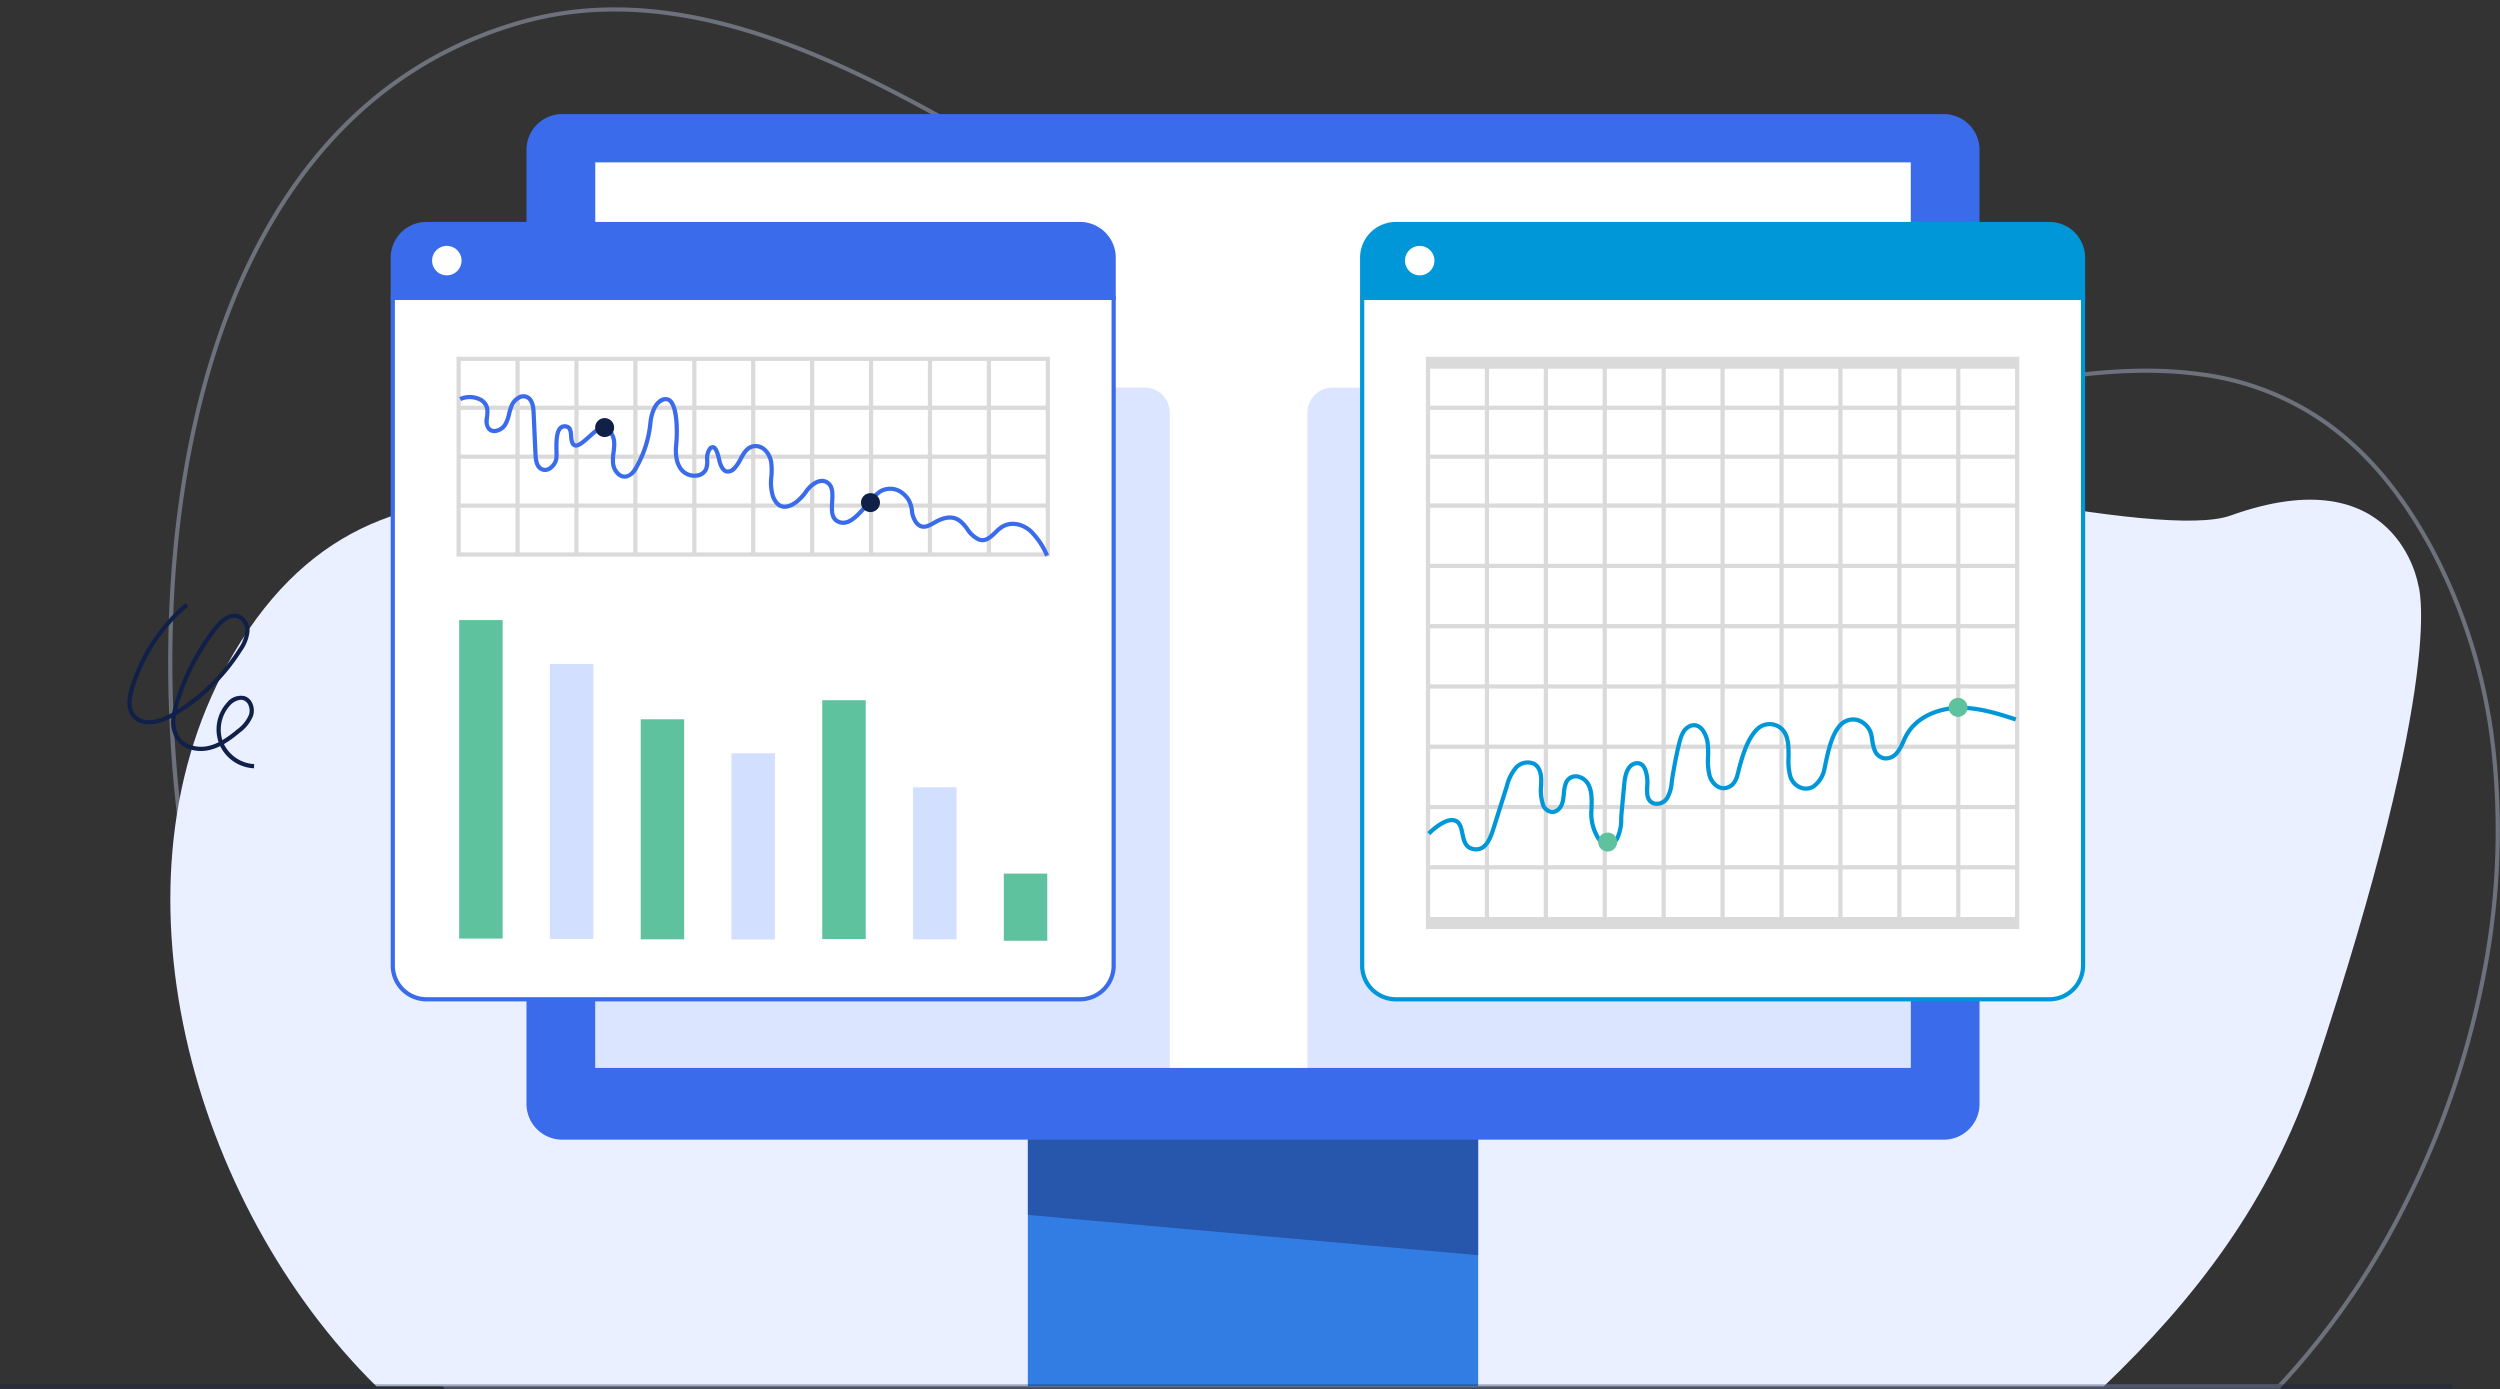 <svg xmlns="http://www.w3.org/2000/svg" xmlns:xlink="http://www.w3.org/1999/xlink" width="539.111" height="299.595" viewBox="0 0 539.111 299.595"><rect x="0" y="0" width="539.111" height="299.595" fill="#333333" stroke="none"/><defs><clipPath id="a"><rect width="97.109" height="54.364" fill="none"/></clipPath><clipPath id="b"><rect width="123.891" height="146.716" fill="none"/></clipPath><clipPath id="c"><rect width="130.108" height="146.716" fill="none"/></clipPath><clipPath id="d"><rect width="127.053" height="89.29" fill="none"/></clipPath></defs><g transform="translate(-9789 633.942)"><path d="M615.229,304.812H219.451l-.134-.138a226.46,226.46,0,0,1-28.149-34.9,172.513,172.513,0,0,1-20.1-43.125c-7.908-25.663-11.878-55.843-11.18-84.982.795-33.178,7.614-62.566,19.719-84.986,13.024-24.122,31.777-39.869,55.738-46.8,12.651-3.661,25.984-3.858,40.761-.6,11.651,2.567,24.323,7.376,38.743,14.7,15.954,8.106,31.52,17.7,46.573,26.983,13.055,8.049,26.554,16.371,40.245,23.683,16.524,8.824,31.583,15.146,46.04,19.328,16.972,4.91,33.277,6.795,48.461,5.6,13.139-1.032,27.049-4.146,40.5-7.157,20.691-4.632,42.086-9.422,61.282-6.787A60.406,60.406,0,0,1,625.164,96.05c8.915,6.269,16.407,15.094,22.9,26.98a120.959,120.959,0,0,1,13.811,45.819,161.788,161.788,0,0,1-2.78,49.26,188.884,188.884,0,0,1-16.464,47.128,167.91,167.91,0,0,1-27.271,39.432ZM219.836,303.9h395a167.09,167.09,0,0,0,26.988-39.076,188,188,0,0,0,16.385-46.9,160.869,160.869,0,0,0,2.766-48.984,120.055,120.055,0,0,0-13.7-45.478c-6.428-11.761-13.83-20.486-22.629-26.673a59.517,59.517,0,0,0-26.818-10.266c-19.033-2.613-40.348,2.16-60.96,6.774-13.482,3.018-27.424,6.139-40.628,7.176-15.294,1.2-31.707-.695-48.784-5.635-14.518-4.2-29.635-10.545-46.215-19.4-13.715-7.325-27.227-15.655-40.294-23.711-15.038-9.271-30.588-18.858-46.508-26.947-14.35-7.291-26.952-12.074-38.527-14.625-14.625-3.223-27.812-3.03-40.313.588C211.877,17.612,193.307,33.21,180.4,57.11c-26.521,49.119-22.981,122.176-8.47,169.27a171.591,171.591,0,0,0,20,42.9,225.282,225.282,0,0,0,27.9,34.624" transform="translate(9665.451 -639.331)" fill="#d3dfff" opacity="0.358"/><path d="M624.185,230.989c28.966-87.118,22.426-104.938,22.426-104.938s-4.529-27.774-40.425-14.887c-29.722,10.671-254.961-60.185-264.229-26.536-3.638,13.21-4.688,37.3-23.683,35.92-50.466-3.673-109.11-36.686-142.7,20.277-28.87,48.954-8.977,118.991,30.748,158.131H578.827c19.47-18.649,35.99-39.794,45.358-67.968" transform="translate(9663.85 -633.94)" fill="#eaf0ff"/><rect width="97.109" height="82.588" transform="translate(10010.651 -417.618)" fill="#327de3"/><g transform="translate(10010.65 -417.618)" opacity="0.6"><g transform="translate(0)"><g clip-path="url(#a)"><path d="M1074.018,1007.793l-97.109-8.7V953.43h97.109Z" transform="translate(-976.909 -953.43)" fill="#1f3c88"/></g></g></g><path d="M806.022,329.568h-297.9a7.719,7.719,0,0,1-7.719-7.719V116.118a7.719,7.719,0,0,1,7.719-7.719h297.9a7.719,7.719,0,0,1,7.719,7.719V321.849a7.719,7.719,0,0,1-7.719,7.719" transform="translate(9402.132 -717.746)" fill="#3a6bea"/><rect width="283.685" height="195.279" transform="translate(9917.364 -598.929)" fill="#fff"/><g transform="translate(9917.364 -550.366)" opacity="0.3"><g transform="translate(0 0)"><g clip-path="url(#b)"><path d="M689.651,373.8V515.069H565.76V368.353H684.205a5.445,5.445,0,0,1,5.445,5.445" transform="translate(-565.76 -368.353)" fill="#86a7ff"/></g></g></g><g transform="translate(10070.942 -550.366)" opacity="0.3"><g transform="translate(0 0)"><g clip-path="url(#c)"><path d="M1372.748,368.353V515.069H1242.64V373.8a5.445,5.445,0,0,1,5.445-5.445Z" transform="translate(-1242.64 -368.353)" fill="#86a7ff"/></g></g></g><path d="M373.323,427.049a7.261,7.261,0,0,0,7.26,7.26h140.93a7.261,7.261,0,0,0,7.26-7.26V283.033H373.323Z" transform="translate(9500.381 -852.757)" fill="#fff"/><path d="M519.968,433.218H379.037a7.723,7.723,0,0,1-7.714-7.714V281.034H527.682V425.5a7.723,7.723,0,0,1-7.714,7.714M372.231,281.942V425.5a6.814,6.814,0,0,0,6.807,6.807H519.968a6.814,6.814,0,0,0,6.807-6.807V281.942Z" transform="translate(9501.927 -851.212)" fill="#3a6bea"/><path d="M521.514,212.926H380.583a7.261,7.261,0,0,0-7.26,7.26v8.646H528.774v-8.646a7.261,7.261,0,0,0-7.26-7.26" transform="translate(9500.381 -798.557)" fill="#3a6bea"/><path d="M527.682,227.741H371.323v-9.1a7.723,7.723,0,0,1,7.714-7.714H519.968a7.723,7.723,0,0,1,7.714,7.714Zm-155.451-.908H526.774v-8.192a6.814,6.814,0,0,0-6.807-6.807H379.037a6.814,6.814,0,0,0-6.807,6.807Z" transform="translate(9501.927 -797.011)" fill="#3a6bea"/><path d="M417.02,236.876a3.176,3.176,0,1,1-3.176-3.176,3.176,3.176,0,0,1,3.176,3.176" transform="translate(9471.51 -814.617)" fill="#fff"/><path d="M561.866,382.143H433.906V339.034h127.96Zm-127.052-.908H560.958V339.942H434.814Z" transform="translate(9453.543 -896.052)" fill="#dadada"/><rect width="127.052" height="0.908" transform="translate(9887.902 -525.367)" fill="#dadada"/><rect width="127.052" height="0.908" transform="translate(9887.902 -535.917)" fill="#dadada"/><rect width="127.052" height="0.908" transform="translate(9887.902 -546.468)" fill="#dadada"/><rect width="0.908" height="42.201" transform="translate(10001.797 -556.564)" fill="#dadada"/><rect width="0.908" height="42.201" transform="translate(9989.092 -556.564)" fill="#dadada"/><rect width="0.908" height="42.201" transform="translate(9976.385 -556.564)" fill="#dadada"/><rect width="0.908" height="42.201" transform="translate(9963.68 -556.564)" fill="#dadada"/><rect width="0.908" height="42.201" transform="translate(9950.975 -556.564)" fill="#dadada"/><rect width="0.908" height="42.201" transform="translate(9938.271 -556.564)" fill="#dadada"/><rect width="0.908" height="42.201" transform="translate(9925.564 -556.564)" fill="#dadada"/><rect width="0.908" height="42.201" transform="translate(9912.859 -556.564)" fill="#dadada"/><rect width="0.908" height="42.201" transform="translate(9900.154 -556.564)" fill="#dadada"/><path d="M562.853,409.648a16.118,16.118,0,0,0-3.433-5.151c-1.834-1.6-4.113-1.9-5.806-.757a9.118,9.118,0,0,0-1.124.984c-1.077,1.043-2.417,2.343-4.133,1.649a6.37,6.37,0,0,1-2.659-2.381,8.68,8.68,0,0,0-1.4-1.579c-1.286-1.047-2.884-.964-5.026.259l-.146.083c-1.289.739-2.893,1.658-4.391-.088a5.654,5.654,0,0,1-1.072-2.86,5.551,5.551,0,0,0-.735-2.273c-1.305-1.847-3.113-2.49-4.959-1.765-.935.367-2.019,1.628-3.168,2.963-1.67,1.942-3.52,4.092-5.516,4.092a2.928,2.928,0,0,1-1.468-.408c-1.585-.9-1.465-2.861-1.36-4.591.1-1.6.19-3.118-.872-3.785-1.354-.849-3.111.67-3.961,1.9-1.275,1.842-3.4,3.607-5.256,3.4-.789-.09-1.883-.581-2.615-2.415a10.516,10.516,0,0,1-.4-4.57,13.776,13.776,0,0,0-.033-2.969c-.23-1.41-1.368-3.3-3.173-3.087-1.283.152-1.919,1.318-2.591,2.554a9.022,9.022,0,0,1-1.275,1.934,2.352,2.352,0,0,1-2.267.949c-.84-.224-1.478-1.118-1.843-2.586-.018-.07-.039-.163-.063-.272-.461-2.034-.811-2.328-.939-2.361-.018,0-.121.021-.3.226a3.206,3.206,0,0,0-.45,2.133,5.215,5.215,0,0,1-.277,2.082,2.882,2.882,0,0,1-2.25,1.659,4.162,4.162,0,0,1-3.645-1.2c-1.236-1.352-1.707-3.422-1.4-6.152.248-2.2.2-8.105-1.377-9.01-.4-.226-.933-.09-1.6.407-.967.723-1.554,2.659-1.708,4.258a24.345,24.345,0,0,1-3.093,9.714,3.917,3.917,0,0,1-2.51,2.2,2.4,2.4,0,0,1-1.865-.495,4.025,4.025,0,0,1-1.479-2.689,10.777,10.777,0,0,1,.107-2.562,12.7,12.7,0,0,0,.139-1.9c-.038-1.32-.776-2.752-1.946-2.862-.605-.059-1.778.992-2.72,1.836-1.375,1.231-2.562,2.293-3.561,1.925-.552-.2-.885-.793-1.019-1.8-.023-.171-.034-.36-.046-.561-.053-.874-.135-1.552-.651-1.664a.9.9,0,0,0-.837.145c-.848.7-.8,3.241-.769,4.76a9.844,9.844,0,0,1-.046,1.72,3.7,3.7,0,0,1-1.829,2.468,2.173,2.173,0,0,1-1.929.074c-1.324-.613-1.563-2.226-1.623-3.562l-.41-9.046c-.049-1.074-.227-2.551-1.208-2.973a1.375,1.375,0,0,0-1.089.017,3.165,3.165,0,0,0-1.589,1.67,11.473,11.473,0,0,0-.5,1.643,8.886,8.886,0,0,1-.87,2.412,3.482,3.482,0,0,1-2.476,1.632,2.054,2.054,0,0,1-1.767-.608,3.452,3.452,0,0,1-.535-2.936,6.65,6.65,0,0,0,.063-1.45,2.363,2.363,0,0,0-1.27-1.827,4.632,4.632,0,0,0-3.942-.1l-.389-.82a5.526,5.526,0,0,1,4.771.129A3.221,3.221,0,0,1,443,377.919a7.325,7.325,0,0,1-.063,1.657c-.1.909-.194,1.694.293,2.211a1.138,1.138,0,0,0,1.007.329,2.568,2.568,0,0,0,1.8-1.193,8.083,8.083,0,0,0,.771-2.172,12.318,12.318,0,0,1,.548-1.773,4.055,4.055,0,0,1,2.086-2.159,2.279,2.279,0,0,1,1.786-.008c1.45.623,1.7,2.447,1.756,3.765l.41,9.046c.049,1.08.218,2.372,1.1,2.78a1.253,1.253,0,0,0,1.137-.06,2.784,2.784,0,0,0,1.35-1.837,10.314,10.314,0,0,0,.029-1.524c-.037-1.9-.086-4.5,1.1-5.479a1.808,1.808,0,0,1,1.6-.332c1.231.265,1.313,1.608,1.366,2.5.011.184.022.358.04.5.079.6.242,1,.434,1.069.485.18,1.732-.935,2.641-1.75,1.239-1.109,2.41-2.157,3.411-2.063,1.733.164,2.72,2.049,2.768,3.74a13.561,13.561,0,0,1-.145,2.038,9.972,9.972,0,0,0-.106,2.348,3.134,3.134,0,0,0,1.124,2.068,1.493,1.493,0,0,0,1.17.324c.845-.14,1.444-1.013,1.871-1.758a23.429,23.429,0,0,0,2.977-9.349c.16-1.666.8-3.948,2.068-4.9a2.289,2.289,0,0,1,2.593-.468c2.6,1.492,1.837,9.816,1.827,9.9-.277,2.459.115,4.288,1.167,5.438a3.221,3.221,0,0,0,2.824.914,2,2,0,0,0,1.568-1.122,4.507,4.507,0,0,0,.2-1.722,3.951,3.951,0,0,1,.672-2.728,1.184,1.184,0,0,1,1.205-.513c.894.224,1.3,1.687,1.6,3.04.023.1.043.188.059.253.269,1.08.716,1.8,1.2,1.928s1.008-.312,1.378-.7a8.255,8.255,0,0,0,1.134-1.741c.718-1.319,1.533-2.815,3.282-3.021,2.179-.256,3.834,1.751,4.175,3.842a14.661,14.661,0,0,1,.043,3.168,9.854,9.854,0,0,0,.339,4.181c.454,1.138,1.085,1.76,1.874,1.849,1.484.17,3.323-1.443,4.408-3.01,1.257-1.816,3.417-3.263,5.19-2.15,1.517.952,1.4,2.894,1.295,4.608-.1,1.608-.19,3.126.9,3.747,1.914,1.088,3.914-1.238,5.848-3.487,1.224-1.423,2.38-2.767,3.524-3.216,2.233-.877,4.488-.1,6.033,2.087a6.305,6.305,0,0,1,.887,2.638,4.911,4.911,0,0,0,.867,2.428c.962,1.122,1.819.712,3.251-.109l.147-.084c2.477-1.414,4.456-1.471,6.049-.175a9.484,9.484,0,0,1,1.551,1.737,5.587,5.587,0,0,0,2.275,2.086c1.086.439,1.957-.292,3.161-1.459a9.7,9.7,0,0,1,1.248-1.085c2.044-1.378,4.757-1.054,6.91.826a16.8,16.8,0,0,1,3.65,5.432Z" transform="translate(9451.54 -923.573)" fill="#3a6bea"/><path d="M569.751,399.409a2.042,2.042,0,1,1-2.042-2.042,2.042,2.042,0,0,1,2.042,2.042" transform="translate(9351.677 -941.15)" fill="#102048"/><path d="M822.417,470.742a2.042,2.042,0,1,1-2.042-2.042,2.042,2.042,0,0,1,2.042,2.042" transform="translate(9156.338 -996.298)" fill="#102048"/><rect width="9.378" height="68.679" transform="translate(9888.017 -500.224)" fill="#5fc29f"/><rect width="9.378" height="59.294" transform="translate(9907.591 -490.766)" fill="#d3dfff"/><rect width="9.378" height="47.45" transform="translate(9927.166 -478.832)" fill="#5fc29f"/><rect width="9.378" height="40.158" transform="translate(9946.74 -471.505)" fill="#d3dfff"/><rect width="9.378" height="51.5" transform="translate(9966.314 -482.945)" fill="#5fc29f"/><rect width="9.378" height="32.781" transform="translate(9985.889 -464.162)" fill="#d3dfff"/><rect width="9.378" height="14.487" transform="translate(10005.463 -445.557)" fill="#5fc29f"/><path d="M1294.656,283.034V427.05a7.26,7.26,0,0,0,7.261,7.26h140.93a7.26,7.26,0,0,0,7.26-7.26V283.034Z" transform="translate(8788.088 -852.758)" fill="#fff"/><path d="M1441.3,433.218H1300.37a7.723,7.723,0,0,1-7.714-7.714V281.034h156.359V425.5a7.723,7.723,0,0,1-7.714,7.714M1293.563,281.942V425.5a6.814,6.814,0,0,0,6.807,6.807H1441.3a6.814,6.814,0,0,0,6.807-6.807V281.942Z" transform="translate(8789.635 -851.212)" fill="#0097d9"/><path d="M1450.107,220.186a7.26,7.26,0,0,0-7.26-7.26h-140.93a7.261,7.261,0,0,0-7.261,7.26v8.646h155.451Z" transform="translate(8788.088 -798.557)" fill="#0097d9"/><path d="M1449.015,227.741H1292.656v-9.1a7.723,7.723,0,0,1,7.714-7.714H1441.3a7.723,7.723,0,0,1,7.714,7.714Zm-155.451-.908h154.544v-8.192a6.814,6.814,0,0,0-6.807-6.807H1300.37a6.814,6.814,0,0,0-6.807,6.807Z" transform="translate(8789.635 -797.011)" fill="#0097d9"/><path d="M1341.686,236.876a3.176,3.176,0,1,1-3.176-3.176,3.176,3.176,0,0,1,3.176,3.176" transform="translate(8756.64 -814.617)" fill="#fff"/><path d="M1416.455,652.27l1.385,2.805,3.1.45-2.24,2.184.528,3.083-2.769-1.456-2.769,1.456.529-3.083-2.24-2.184,3.1-.45Z" transform="translate(8697.387 -1138.218)" fill="#fff"/><path d="M1483.2,462.462h-127.96V339.034H1483.2Zm-127.052-2.6h126.145V341.632H1356.146Z" transform="translate(8741.251 -896.052)" fill="#dadada"/><g transform="translate(10096.943 -525.367)" clip-path="url(#d)"><g transform="translate(-10096.943 525.367)"><rect width="127.053" height="0.908" transform="translate(10096.943 -525.367)" fill="#dadada"/></g><g transform="translate(-10096.943 538.367)"><rect width="127.053" height="0.908" transform="translate(10096.943 -525.367)" fill="#dadada"/></g><g transform="translate(-10096.943 551.367)"><rect width="127.053" height="0.908" transform="translate(10096.943 -525.367)" fill="#dadada"/></g><g transform="translate(-10096.943 564.367)"><rect width="127.053" height="0.908" transform="translate(10096.943 -525.367)" fill="#dadada"/></g><g transform="translate(-10096.943 577.367)"><rect width="127.053" height="0.908" transform="translate(10096.943 -525.367)" fill="#dadada"/></g><g transform="translate(-10096.943 590.367)"><rect width="127.053" height="0.908" transform="translate(10096.943 -525.367)" fill="#dadada"/></g><g transform="translate(-10096.943 603.367)"><rect width="127.053" height="0.908" transform="translate(10096.943 -525.367)" fill="#dadada"/></g></g><rect width="127.053" height="0.908" transform="translate(10096.943 -535.917)" fill="#dadada"/><rect width="127.053" height="0.908" transform="translate(10096.943 -546.468)" fill="#dadada"/><rect width="0.908" height="120.487" transform="translate(10210.836 -556.564)" fill="#dadada"/><rect width="0.908" height="120.487" transform="translate(10198.132 -556.564)" fill="#dadada"/><rect width="0.908" height="120.487" transform="translate(10185.428 -556.564)" fill="#dadada"/><rect width="0.908" height="120.487" transform="translate(10172.722 -556.564)" fill="#dadada"/><rect width="0.908" height="120.487" transform="translate(10160.016 -556.564)" fill="#dadada"/><rect width="0.908" height="120.487" transform="translate(10147.31 -556.564)" fill="#dadada"/><rect width="0.908" height="120.487" transform="translate(10134.604 -556.564)" fill="#dadada"/><rect width="0.908" height="120.487" transform="translate(10121.9 -556.564)" fill="#dadada"/><rect width="0.908" height="120.487" transform="translate(10109.195 -556.564)" fill="#dadada"/><path d="M1367.1,390.862a3.762,3.762,0,0,1-.745-.078c-2.021-.408-2.389-2.224-2.684-3.683-.306-1.512-.553-2.445-1.716-2.544-1.34-.114-3.626,1.59-4.749,2.777l-.66-.623c.858-.908,3.518-3.228,5.486-3.058,1.9.162,2.234,1.812,2.529,3.268.338,1.671.639,2.7,1.974,2.974,2.215.448,3.12-1.807,3.925-4.359l2.806-8.89a10.215,10.215,0,0,1,2.03-4.1,3.828,3.828,0,0,1,4.555-.94c1.134.684,1.71,2,1.712,3.918,0,.346-.01.709-.021,1.094a9.983,9.983,0,0,0,.427,4.138,1.99,1.99,0,0,0,1.19,1.08,1.252,1.252,0,0,0,1.073-.164c1.056-.686,1.182-1.969,1.316-3.327a8.168,8.168,0,0,1,.5-2.481,2.723,2.723,0,0,1,3.563-1.447c3.03,1.109,2.89,4.768,2.8,7.189l-.01.27a9.659,9.659,0,0,0,1.415,5.909,2.272,2.272,0,0,0,1.833,1.059,1.825,1.825,0,0,0,1.45-1.02,9.134,9.134,0,0,0,.811-4.079c.023-.445.045-.866.083-1.272l.6-6.425c.251-2.661,1.174-4.253,2.671-4.6a2.078,2.078,0,0,1,1.742.288c.769.544,1.235,1.658,1.427,3.4a10.246,10.246,0,0,1,0,1.565c-.093,1.835-.054,3.064,1.281,3.413a2.232,2.232,0,0,0,2.213-1.068,7.714,7.714,0,0,0,.878-3.158c.042-.316.084-.63.134-.938.354-2.152.8-4.686,1.409-7.165l.008-.032c.341-1.386.809-3.284,2.263-4.126a2.565,2.565,0,0,1,2.505-.2c1.3.629,2.107,2.434,2.328,3.943a18.922,18.922,0,0,1,.1,3.076,12.9,12.9,0,0,0,.317,3.982c.371,1.189,1.565,2.682,3.064,2.277,1.6-.431,1.927-1.811,2.311-3.409.075-.311.152-.632.239-.942.7-2.5,1.671-5.92,3.834-8.128a4.28,4.28,0,0,1,5.109-.742c2.521,1.391,2.5,4.428,2.477,7.108a12.8,12.8,0,0,0,.3,3.7,3.335,3.335,0,0,0,2.125,2.418,2.693,2.693,0,0,0,2.231-.22,5.836,5.836,0,0,0,2.231-3.72l.12-.572c.572-2.749,1.357-6.513,3.131-8.6a4.2,4.2,0,0,1,4.395-1.518,4.862,4.862,0,0,1,3.388,3.921c.041.231.076.464.112.7a9.019,9.019,0,0,0,.482,2.077,2.3,2.3,0,0,0,1.769,1.562,2.683,2.683,0,0,0,2.41-1.181,10.846,10.846,0,0,0,1.2-2.19c.216-.475.44-.966.7-1.436,2.382-4.271,7.4-5.945,11.3-6.088,4.534-.166,8.924,1.261,12.8,2.52l-.28.863c-3.8-1.236-8.114-2.636-12.486-2.476-3.656.134-8.345,1.681-10.543,5.623-.244.438-.46.912-.669,1.37a11.669,11.669,0,0,1-1.312,2.369,3.579,3.579,0,0,1-3.25,1.525,3.21,3.21,0,0,1-2.487-2.118,9.864,9.864,0,0,1-.54-2.284c-.034-.226-.069-.452-.109-.677a3.954,3.954,0,0,0-2.733-3.2,3.328,3.328,0,0,0-3.465,1.23c-1.624,1.906-2.381,5.539-2.933,8.192l-.12.574a6.541,6.541,0,0,1-2.656,4.313,3.566,3.566,0,0,1-2.955.308,4.234,4.234,0,0,1-2.727-3.011,13.332,13.332,0,0,1-.341-3.986c.02-2.545.04-5.177-2.008-6.307a3.37,3.37,0,0,0-4.023.583c-2,2.043-2.93,5.336-3.609,7.74-.082.293-.157.605-.23.907-.394,1.641-.84,3.5-2.956,4.074-1.885.509-3.6-1.065-4.167-2.883a13.531,13.531,0,0,1-.358-4.271,18.044,18.044,0,0,0-.092-2.926c-.186-1.27-.872-2.8-1.825-3.257a1.684,1.684,0,0,0-1.655.169c-1.12.649-1.518,2.262-1.837,3.558l-.008.032c-.6,2.448-1.044,4.96-1.395,7.1-.049.3-.089.6-.131.91a8.371,8.371,0,0,1-1.012,3.527,3.1,3.1,0,0,1-3.208,1.458c-2.149-.562-2.038-2.744-1.958-4.337a9.681,9.681,0,0,0,.008-1.42c-.2-1.81-.68-2.5-1.048-2.763a1.194,1.194,0,0,0-1.011-.145c-1.438.336-1.854,2.528-1.974,3.8l-.6,6.425c-.037.387-.058.8-.081,1.234a9.913,9.913,0,0,1-.937,4.5,2.721,2.721,0,0,1-2.187,1.462,3.119,3.119,0,0,1-2.609-1.429,10.532,10.532,0,0,1-1.59-6.479l.01-.271c.087-2.287.207-5.42-2.2-6.3a1.825,1.825,0,0,0-2.422.962,7.43,7.43,0,0,0-.429,2.2c-.142,1.442-.3,3.075-1.724,4a2.153,2.153,0,0,1-1.819.274,2.879,2.879,0,0,1-1.762-1.572,10.576,10.576,0,0,1-.51-4.545c.011-.378.021-.734.021-1.067,0-1.576-.43-2.633-1.273-3.141a2.915,2.915,0,0,0-3.427.786,9.532,9.532,0,0,0-1.824,3.754l-2.8,8.871c-.615,1.947-1.6,5.072-4.231,5.073" transform="translate(8740.241 -841.194)" fill="#0097d9"/><path d="M1523.084,482.076a2.042,2.042,0,1,1-2.042-2.042,2.042,2.042,0,0,1,2.042,2.042" transform="translate(8614.645 -934.431)" fill="#5fc29f"/><path d="M1856.084,354.076a2.042,2.042,0,1,1-2.042-2.042,2.042,2.042,0,0,1,2.042,2.042" transform="translate(8357.199 -835.473)" fill="#5fc29f"/><path d="M148.376,608.818a8.561,8.561,0,0,1-7.286-4.787,10.729,10.729,0,0,1-2.467.877c-2.874.625-5.821-.4-7.167-2.49a6.83,6.83,0,0,1-.883-4.466c-2.846,1.5-6.611,2.263-8.559-.239-1.458-1.872-.919-4.469-.386-6.259a38.377,38.377,0,0,1,11.992-18.264l.583.7A37.463,37.463,0,0,0,122.5,591.713c-.755,2.539-.681,4.269.233,5.443,1.067,1.37,3.773,2.122,7.891-.267l.118-.069c.132-.7.311-1.372.5-2a49.909,49.909,0,0,1,8.461-16.449c1.892-2.422,3.962-3.389,5.679-2.654a3.783,3.783,0,0,1,2.008,3.808,8.856,8.856,0,0,1-1.565,3.907,42.81,42.81,0,0,1-14.255,13.957,6.423,6.423,0,0,0,.658,4.539c1.336,2.075,4.156,2.54,6.211,2.094a9.9,9.9,0,0,0,2.312-.832,8.562,8.562,0,0,1,1.777-8.51,3.819,3.819,0,0,1,3.821-1.423,2.691,2.691,0,0,1,1.582,1.378,3.845,3.845,0,0,1,.245,2.875,8.3,8.3,0,0,1-2.87,3.628,24.446,24.446,0,0,1-3.407,2.465,7.747,7.747,0,0,0,6.518,4.308Zm-2.829-14.774a3.542,3.542,0,0,0-2.362,1.254,7.756,7.756,0,0,0-1.631,7.451,24,24,0,0,0,3.163-2.307,7.436,7.436,0,0,0,2.586-3.2,2.961,2.961,0,0,0-.184-2.183,1.824,1.824,0,0,0-1.049-.932,1.736,1.736,0,0,0-.523-.078m-1.362-17.664c-1.588,0-3.122,1.714-3.774,2.549a49,49,0,0,0-8.306,16.147c-.1.352-.206.72-.3,1.1a41.908,41.908,0,0,0,13.24-13.224,8.09,8.09,0,0,0,1.43-3.5,2.9,2.9,0,0,0-1.46-2.9,2.1,2.1,0,0,0-.832-.171" transform="translate(9695.396 -1077.081)" fill="#102048"/><rect width="528.804" height="0.908" transform="translate(9789 -335.437)" fill="#102048" opacity="0.329"/><rect width="539.111" height="299.595" transform="translate(9789 -633.942)" fill="none"/><path d="M0,0H539.11V299.594H0Z" transform="translate(9789 -633.941)" fill="none"/></g></svg>
